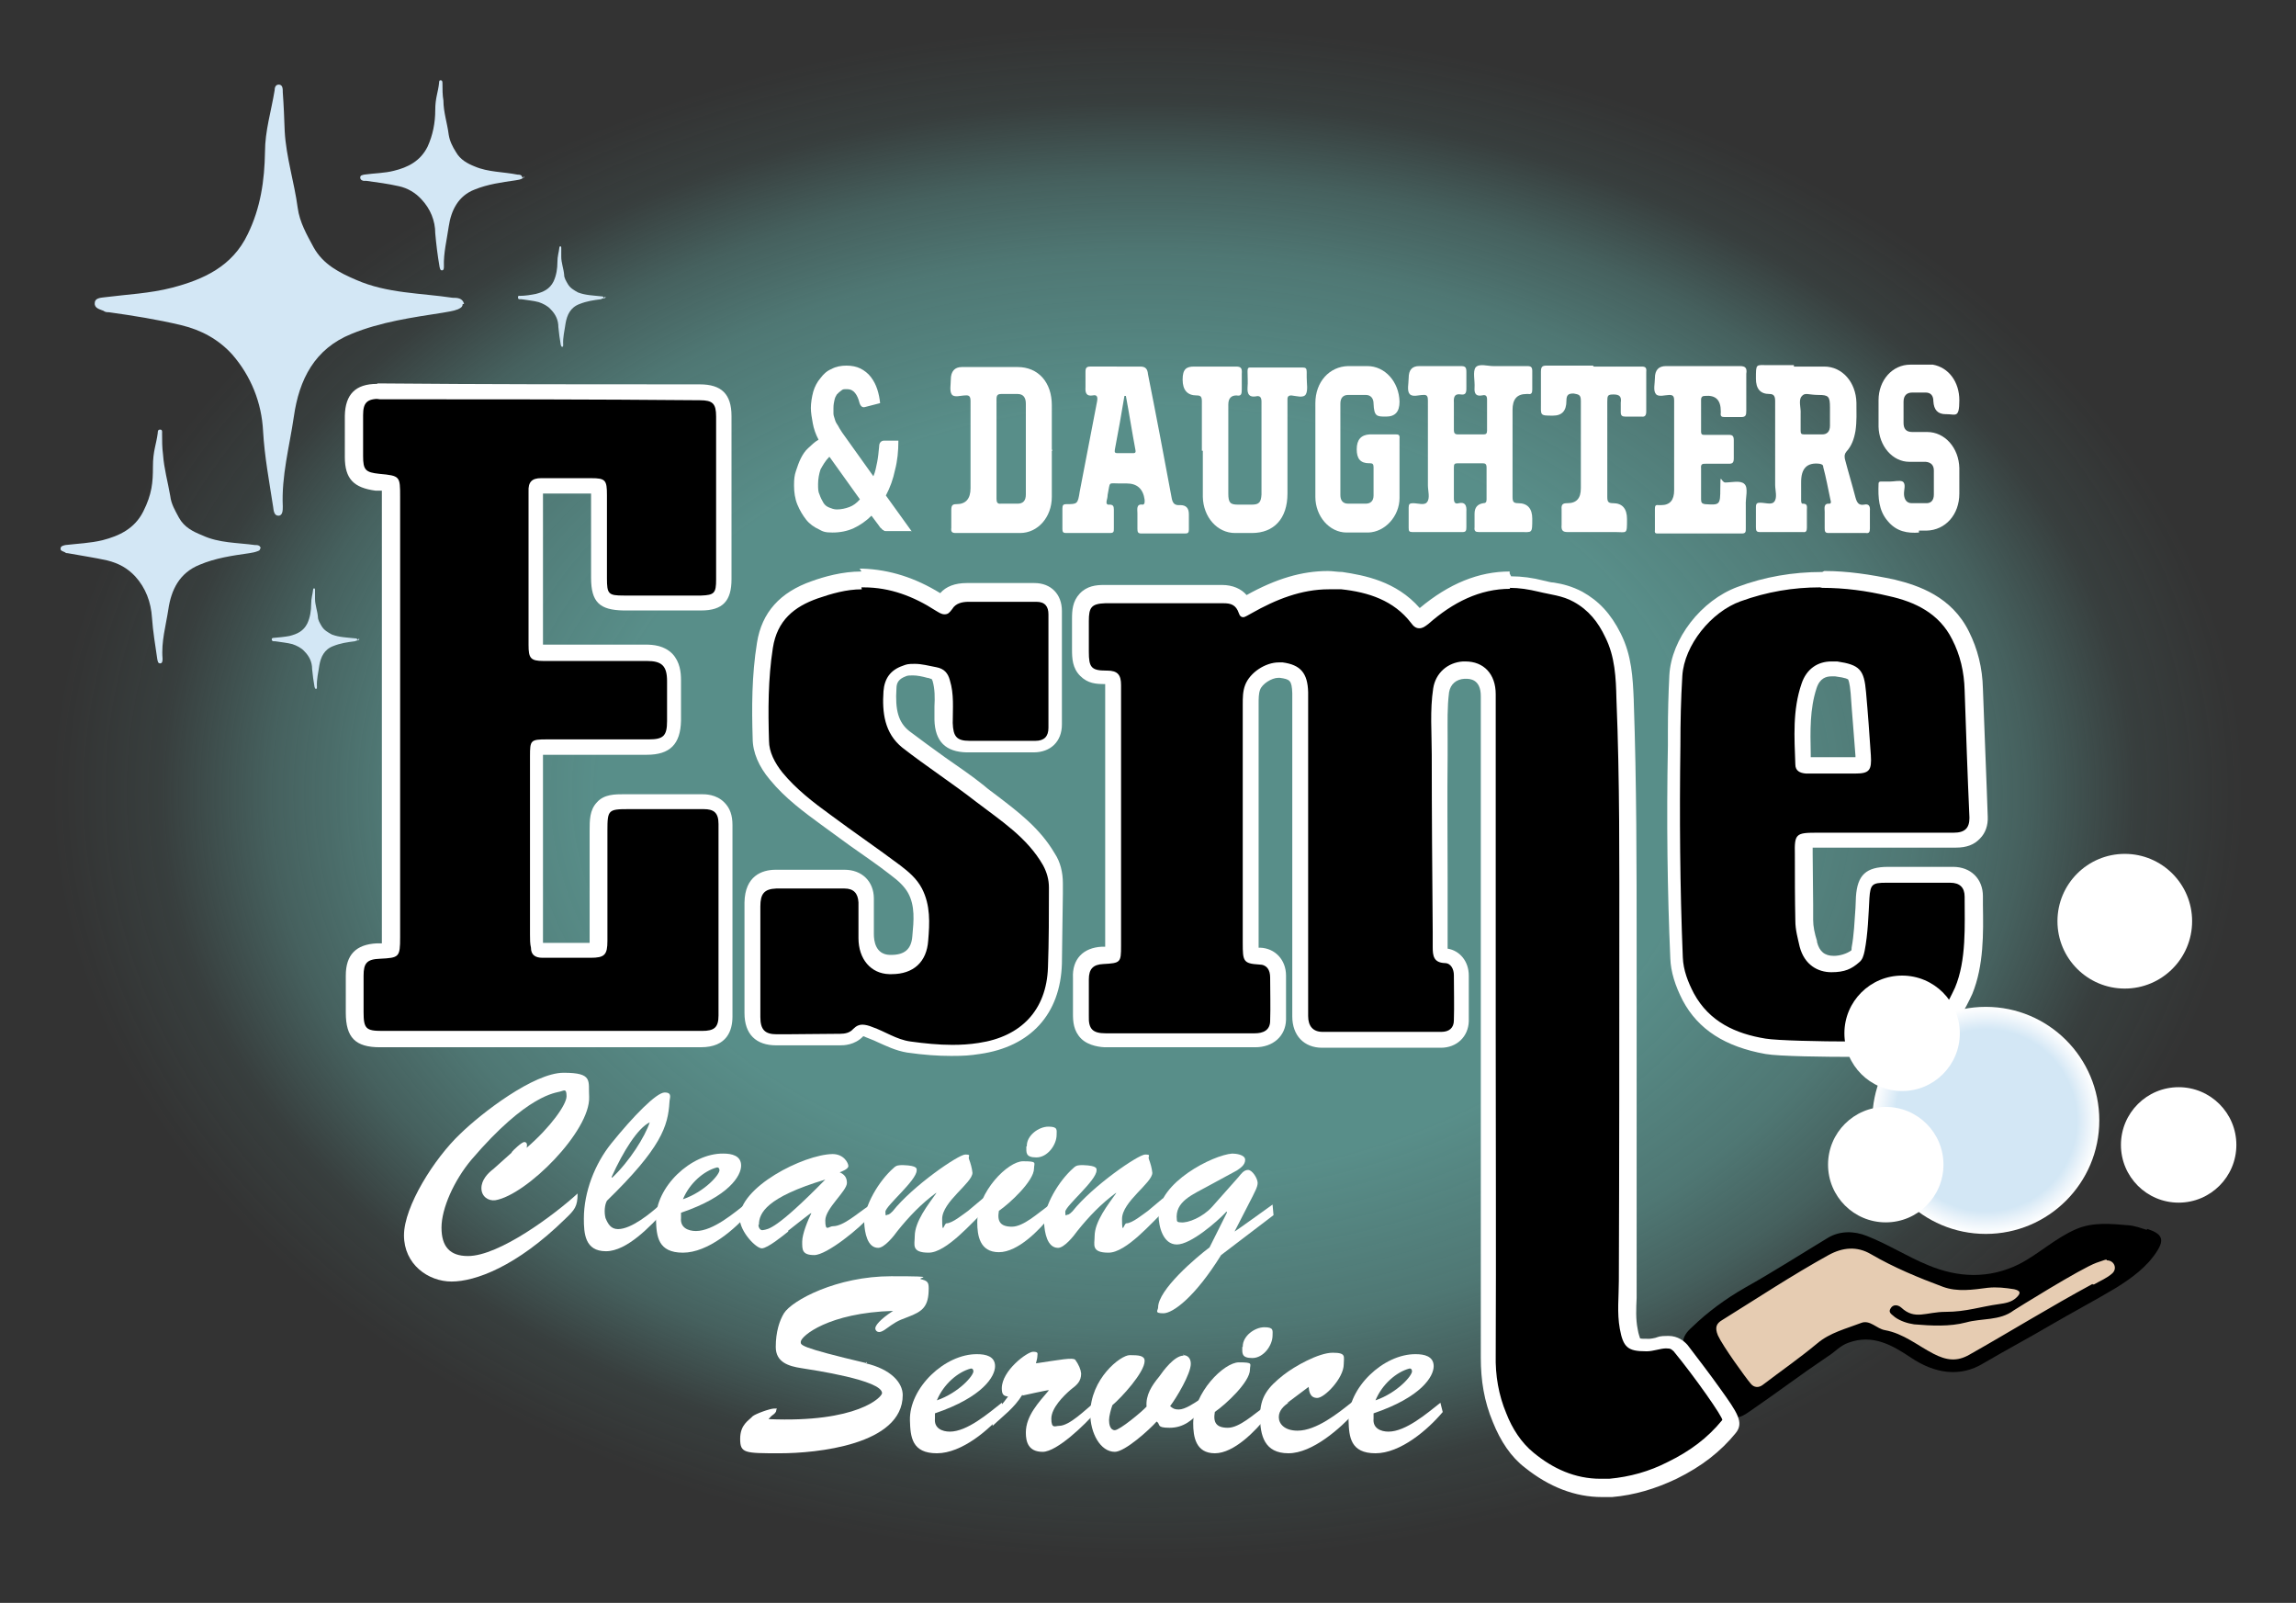 <?xml version="1.0" encoding="UTF-8"?>
<svg xmlns="http://www.w3.org/2000/svg" xmlns:xlink="http://www.w3.org/1999/xlink" version="1.1" viewBox="0 0 477.4 333.2">
  <rect x="0" y="0" width="477.4" height="333.2" fill="#333333" stroke="none"/>
  <defs>
    <style>
      .cls-1 {
        fill: none;
      }

      .cls-2 {
        fill: #e6ccb2;
      }

      .cls-3 {
        fill: #d3e7f5;
      }

      .cls-4 {
        fill: #fff;
      }

      .cls-5 {
        fill: url(#Degradado_sin_nombre);
      }

      .cls-6 {
        fill: url(#Degradado_sin_nombre_5);
      }

      .cls-7 {
        fill: url(#Degradado_sin_nombre_4);
      }

      .cls-8 {
        fill: url(#Degradado_sin_nombre_3);
      }

      .cls-9 {
        fill: url(#Degradado_sin_nombre_2);
      }

      .cls-10 {
        fill: url(#Degradado_sin_nombre_27);
      }
    </style>
    <radialGradient id="Degradado_sin_nombre_27" data-name="Degradado sin nombre 27" cx="238.7" cy="166.6" fx="238.7" fy="166.6" r="228" gradientTransform="translate(0 48.2) scale(1 .7)" gradientUnits="userSpaceOnUse">
      <stop offset=".3" stop-color="#62a59f" stop-opacity=".8"/>
      <stop offset=".5" stop-color="#62a59f" stop-opacity=".8"/>
      <stop offset=".6" stop-color="#62a59f" stop-opacity=".7"/>
      <stop offset=".7" stop-color="#62a59f" stop-opacity=".6"/>
      <stop offset=".8" stop-color="#62a59f" stop-opacity=".4"/>
      <stop offset=".9" stop-color="#62a59f" stop-opacity=".1"/>
      <stop offset="1" stop-color="#62a59f" stop-opacity="0"/>
    </radialGradient>
    <radialGradient id="Degradado_sin_nombre" data-name="Degradado sin nombre" cx="412.9" cy="-352.9" fx="412.9" fy="-352.9" r="23.6" gradientTransform="translate(0 -120) scale(1 -1)" gradientUnits="userSpaceOnUse">
      <stop offset=".8" stop-color="#d3e7f5"/>
      <stop offset=".9" stop-color="#eaf3fa"/>
      <stop offset="1" stop-color="#fff"/>
    </radialGradient>
    <radialGradient id="Degradado_sin_nombre_2" data-name="Degradado sin nombre 2" cx="441.8" cy="595" fx="441.8" fy="595" r="14" gradientTransform="translate(0 -456)" gradientUnits="userSpaceOnUse">
      <stop offset=".8" stop-color="#d3e7f5"/>
      <stop offset=".9" stop-color="#eaf3fa"/>
      <stop offset="1" stop-color="#fff"/>
    </radialGradient>
    <radialGradient id="Degradado_sin_nombre_3" data-name="Degradado sin nombre 3" cx="453" cy="548.5" fx="453" fy="548.5" r="12" gradientTransform="translate(0 -456)" gradientUnits="userSpaceOnUse">
      <stop offset=".8" stop-color="#d3e7f5"/>
      <stop offset=".9" stop-color="#eaf3fa"/>
      <stop offset="1" stop-color="#fff"/>
    </radialGradient>
    <radialGradient id="Degradado_sin_nombre_4" data-name="Degradado sin nombre 4" cx="392.1" cy="544.3" fx="392.1" fy="544.3" r="12" gradientTransform="translate(0 -456)" gradientUnits="userSpaceOnUse">
      <stop offset=".8" stop-color="#d3e7f5"/>
      <stop offset=".9" stop-color="#eaf3fa"/>
      <stop offset="1" stop-color="#fff"/>
    </radialGradient>
    <radialGradient id="Degradado_sin_nombre_5" data-name="Degradado sin nombre 5" cx="395.5" cy="571.6" fx="395.5" fy="571.6" r="12" gradientTransform="translate(0 -456)" gradientUnits="userSpaceOnUse">
      <stop offset=".8" stop-color="#d3e7f5"/>
      <stop offset=".9" stop-color="#eaf3fa"/>
      <stop offset="1" stop-color="#fff"/>
    </radialGradient>
  </defs>
  <!-- Generator: Adobe Illustrator 28.7.1, SVG Export Plug-In . SVG Version: 1.2.0 Build 142)  -->
  <g>
    <g id="Capa_1">
      <ellipse class="cls-10" cx="238.7" cy="166.6" rx="229.6" ry="162.6"/>
      <g id="Capa_1-2" data-name="Capa_1">
        <g id="Capa_1-2">
          <g id="Capa_1-2-2" data-name="Capa_1-2">
            <g>
              <g>
                <g>
                  <path class="cls-4" d="M106.4,239.5c.3-.4,2.1-2.1,2.6-2.1s.7.4.5,1.2h0c5-4.3,8.3-9,8.3-10.7s-.5-1.2-1.3-1c-.9.3-6.8.5-18.5,14.2-3.6,4.3-6.2,10.1-6.2,14.1s1.8,5.9,5.5,5.9c6.5,0,18-8.6,22.8-13,0,2.7-.6,3.4-2.6,5.3-10.1,9.9-18.7,13-23.6,13s-9.9-3.6-9.9-9.6,6.3-16,11.7-21.1c4.4-4.3,15.3-12.7,21.5-12.7s5.1,1.7,5.3,5c.3,7.1-13,20.4-19.5,21.5-1.5.2-2.9-.8-2.9-2.5s1.3-3.1,2.5-4l3.8-3.4h0,0Z"/>
                  <path class="cls-4" d="M138.1,251.8c-2.8,3-7.7,8.3-12.1,8.3s-4.6-3.7-4.6-6.8c0-5.5,2.3-11.4,5.7-15.6,4.6-5.7,9.4-10.6,11.1-10.6s1,1.2,1,2c-.3,5-1.7,9.5-13,20.5-.5.9-.6,2.4-.3,3.6.5,1.2,1.1,2.3,2.6,2.3,2.8,0,6.8-3.3,8.9-5.2l.7,1.6h-.1.1ZM127.3,244.8c3.6-3.4,6.8-8.5,7.8-11.5-2.5,1.2-5.5,6-7.9,11.3h0v.2h0Z"/>
                  <path class="cls-4" d="M156,251.8c-3.1,3.7-8.8,8.6-14,8.6s-5.5-3.4-5.6-6.8c-.2-6.8,7.3-13.9,14-13.8,1.7,0,3.7.4,3.7,2.5s-2.5,6.4-12.5,9.8v1.1c-.2,2,1.5,2.7,3.1,2.7,3.6,0,8-3.8,10.8-6l.5,2h-.1.1ZM149.6,243.3c0-.4-.2-.7-.6-.6-2.6.7-5.6,3.2-7,6.6,4.6-1.6,7.7-5.2,7.6-6.1h0Z"/>
                  <path class="cls-4" d="M163.9,256c-1,.8-4.3,3.5-5.5,3.5s-4.5-3.4-4.6-6.2c-.2-6.5,13.3-13.3,19.3-13.4,2.4,0,3.3,1.9,3.3,2.5s-1.3,1.1-1.8,1.3c.9.4,1.5,1,1.5,2.2,0,1.7-4.5,5.3-4.5,7.8s.7,1.2,1.6,1.2c2.2,0,5.1-2.7,7.4-4.2l.4,2c-2.2,2.6-9.1,8.2-11.7,8.2s-2.5-1.2-2.5-2.8,1.2-4.5,1.9-5.9h-.1c0-.1-4.8,3.7-4.8,3.7h.1ZM157.7,254.7c0,.3.3,1.2,1,1,1-.2,2.6,0,12.9-10.5h0c-12.3,3.7-13.8,7-13.8,9.4h-.1,0Z"/>
                  <path class="cls-4" d="M204.5,249.2l.4,2.3c-2.7,2.5-8.1,8.9-11.8,8.9s-2.9-1.7-2.9-3.4c0-3.1,2.8-6.6,4.5-9h-.1c-3,2.2-5.6,4.9-8,7.9-.7,1-2.7,3.5-4,3.5-2.3,0-2.8-3.3-2.9-5.1-.1-3.6,3.1-8.9,6.1-11.5.6-.6,1.1-.6,2-.6,3.1.1,2.8.8,2.8,1.1,0,2.1-6.5,7.4-6.5,8.6s.2.6.5.6.8-.5,1-.7c4.2-5.3,13.7-11.8,15.1-11.8s.5.3.8,1c.3.8.6,1.8.7,2.8,0,2.1-6.3,6-6.3,9.6s.4.9.9.9c1.2,0,3.5-1.9,4.5-2.6l3.1-2.6h.1,0Z"/>
                  <path class="cls-4" d="M218.5,252.7c-2.3,2.9-6.8,7.6-10.8,7.6s-4.5-3.5-4.5-6.2c0-6.4,6.4-12.7,9.5-12.7s2.3.3,2.3,1.5c0,2.6-5.1,7.3-7.3,8.8-.4,2.2.3,3.3,2.7,3.3s5.4-2.8,7.5-4.3l.5,2h.1ZM213.5,238.2c0-2.2,2.5-4,4.5-4s1.7.7,1.7,1.7c0,2.1-1.9,4.7-4.2,4.7s-2.1-1-2.1-2.3h.1Z"/>
                  <path class="cls-4" d="M241.9,249.2l.4,2.3c-2.7,2.5-8.1,8.9-11.8,8.9s-2.9-1.7-2.9-3.4c0-3.1,2.8-6.6,4.5-9h-.1c-3,2.2-5.6,4.9-8,7.9-.7,1-2.7,3.5-4,3.5-2.3,0-2.8-3.3-2.9-5.1-.1-3.6,3.1-8.9,6.1-11.5.6-.6,1.1-.6,2-.6,3.1.1,2.8.8,2.8,1.1,0,2.1-6.5,7.4-6.5,8.6s.2.6.5.6.8-.5,1-.7c4.2-5.3,13.7-11.8,15.1-11.8s.5.3.8,1c.3.8.6,1.8.7,2.8,0,2.1-6.3,6-6.3,9.6s.4.9.9.9c1.2,0,3.5-1.9,4.5-2.6l3.1-2.6h.1,0Z"/>
                  <path class="cls-4" d="M254.9,252h0c-1.9,2-7.3,6.7-10.2,6.7s-3.8-3.8-3.8-6.1c0-6.8,11.3-12.5,15.3-12.8.7,0,2.7.2,2.7,1.3s-1,1.7-1.7,2.2l-5.9,3.2c-3.2,1.8-7.1,3.2-6.6,7.1,0,.4.3.5.8.5,1.5.2,4.6-1.1,6.5-3.2l5.5-6.2c.5-.6,1.1-1.5,2-1.5s2,1.8,2,2.7-.7,2-1,2.7l-3.8,7.4h0c0,.1,7.9-5.6,7.9-5.6l.2,2.2-10.9,8.3c-5.4,8.7-10,12.1-12,12.1s-1.1-.6-1.1-1.2c0-3.7,7.9-10.4,10.7-12.5l3.6-7.2v-.2h-.2Z"/>
                </g>
                <g>
                  <path class="cls-4" d="M180,283.4c5.2,1.2,7.7,4,7.7,6.6,0,10.4-18.1,12.1-25.5,12.1s-8.3,0-8.3-3,1.8-3.8,2.6-4.7c.6-.5,3.6-1.6,4.5-1.6s.4,0,.4.4-.5.8-.8,1-.5.5-.8.8h0c18.5.8,23.6-4.6,23.6-5.4,0-2.7-14.3-4.8-16.8-5.2-2.6-.4-5.3-1.2-5.3-4.4s.8-5.5,1.7-7c1.7-2.7,11-7.7,22.3-7.7s4.4.3,6.5.7c1.1.3,1.3.7,1.3,1.8,0,3.8-1.2,4.8-4.4,6-2.2.8-2.6,1.1-4.7,2.6-.3.2-.8.5-1.2.5s-.8-.3-.8-.8.9-1.8,3.7-3.6h0c-13.4.4-19.1,5.2-19.2,6.4,0,.7-.6,1.1,13.8,4.5l-.2-.3v.3Z"/>
                  <path class="cls-4" d="M208.8,293.5c-3.1,3.7-8.8,8.6-14,8.6s-5.5-3.4-5.6-6.8c-.2-6.8,7.3-13.9,14-13.8,1.7,0,3.7.4,3.7,2.5s-2.5,6.4-12.5,9.8v1.1c-.2,2,1.5,2.7,3.1,2.7,3.6,0,8-3.8,10.8-6l.5,2h-.1.1ZM202.4,285.1c0-.4-.2-.7-.6-.6-2.6.7-5.6,3.2-7,6.6,4.6-1.6,7.7-5.2,7.6-6.1h0Z"/>
                  <path class="cls-4" d="M212.6,289.9c-1.8,2.9-3.9,4.3-6.2,6.5l-.2-2.3c1.3-1.1,2.4-2.4,3.4-3.8-1-.1-1.3-.5-1.3-1.7,0-3.7,5.3-7.6,6.5-7.6s.9.4.9.9-.2,1-.3,1.5c4.9-.7,7.7-1.3,8.2-.7.7,1,1.1,1.9,1.2,2.8,0,1.7-.9,2.4-2.2,3.4-1.5,1.3-4,3.8-4,6s.8,1.5,1.6,1.5c2.2,0,5.5-3.4,7.2-4.7l.3,2c-2,2.3-7.9,8.1-10.9,8.1s-3.5-2.1-3.5-4c0-3.5,2.7-6.3,4.8-8.8h-.1c0-.1-5.4,1.1-5.4,1.1v-.2h.1-.1Z"/>
                  <path class="cls-4" d="M246,281.7c1,0,1.6.7,1.6,1.8,0,2.1-3,7.1-4.3,8.8.6.5.9.7,1.8.7,1.3,0,3.2-1.3,4.4-2.1l.3,2.2c-1.8,2.1-3.7,3.7-6.6,3.7s-1.8-.7-2.7-1.3c-1.5,1.7-6.6,6.3-8.7,6.3-3,0-5.1-3.9-5.1-7.9,0-7.3,6.3-12.2,8.2-12.2s3.1.1,3.1,1.2c0,2.4-4.9,7.7-6.7,9.2-.3.8-.7,2.3-.7,3.1s.2,2.1,1.2,2.1,5.6-3.8,6.6-4.9c-.2-2.4,1.1-4.4,2.6-6.2.9-1.3,3.2-4.4,5.1-4.4v-.2h-.1Z"/>
                  <path class="cls-4" d="M263.4,294.5c-2.3,2.9-6.8,7.6-10.8,7.6s-4.5-3.5-4.5-6.2c0-6.4,6.4-12.7,9.5-12.7s2.3.3,2.3,1.5c0,2.6-5.1,7.3-7.3,8.8-.4,2.2.3,3.3,2.7,3.3s5.4-2.8,7.5-4.3l.5,2h.1ZM258.4,279.9c0-2.2,2.5-4,4.5-4s1.7.7,1.7,1.7c0,2.1-1.9,4.7-4.2,4.7s-2.1-1-2.1-2.3h.1Z"/>
                  <path class="cls-4" d="M268,291.5c-1.1.8-2.1,1.7-2.1,3.1s1.2,2.8,3.9,2.8c3.9,0,8.4-3.6,11.4-6l.6,2.1c-3.1,3.4-8.9,8.6-13.9,8.6s-5.9-3.7-5.9-7.7,1.6-6,4.9-8.6c2.3-1.8,7.3-4.6,10.2-4.6s2.3.8,2.3,2.4c0,2.9-4,7-5.5,7s-1.7-1.3-1.8-2.3l-4.4,3.3h.3Z"/>
                  <path class="cls-4" d="M300,293.5c-3.1,3.7-8.8,8.6-14,8.6s-5.5-3.4-5.6-6.8c-.2-6.8,7.3-13.9,14-13.8,1.7,0,3.7.4,3.7,2.5s-2.5,6.4-12.5,9.8v1.1c-.2,2,1.5,2.7,3.1,2.7,3.6,0,8-3.8,10.8-6l.5,2h-.1.1ZM293.6,285.1c0-.4-.2-.7-.6-.6-2.6.7-5.6,3.2-7,6.6,4.6-1.6,7.7-5.2,7.6-6.1h0Z"/>
                </g>
              </g>
              <g>
                <g id="_x32_noqwZ.tif">
                  <g>
                    <path class="cls-4" d="M296.9,93.3v-10c0-.8-.1-1.3-1-1.2-.9,0-2.2.5-2.8-.2s-.2-2.2-.2-3.3c0-1.7.7-2.5,2.2-2.5h8.7c.9,0,1.1.3,1.1,1.2v3.5c0,1-.3,1.3-1.1,1.2-1.2-.2-1.6.3-1.5,1.7v5.7c0,.6.2.9.8.9h5.4c.5,0,.7-.2.7-.8v-6.5c0-1-.6-.9-1.1-.8-1.1.2-1.6-.3-1.5-1.6.1-1.5-.4-3.3.2-4.2.7-.9,2.5-.3,3.7-.3h7.1c.7,0,1,.2,1,1v3.9c0,.7-.2,1-.8.9h-.4c-2,0-2.9,1.1-2.9,3.3v18.1c0,1,.2,1.3,1.2,1.3,1.9,0,2.9,1.1,2.9,3.2,0,3.2,0,2.8-2.5,2.8h-8.6c-.7,0-1-.2-.9-1v-2.8c0-1.3.6-2,1.8-2.2.5,0,.7-.2.7-.8v-6.6c0-.8-.3-.9-.9-.9h-5.1c-.7,0-.8.2-.8.9v6.4c0,.9.3,1.2,1,1,1.3-.3,1.7.4,1.6,1.8v3.2c0,.7-.1,1-.8,1h-10.4c-.7,0-.8-.2-.8-.9v-4.2c0-.7.2-.9.9-.9,1,0,2.4.5,2.9-.2.7-.8.2-2.4.2-3.5v-7.7h0Z"/>
                    <path class="cls-4" d="M372.9,76.2h6.4c3.8,0,6.6,3.3,6.7,7.5,0,2,.1,3.9-.2,5.9-.3,1.7-.8,3.1-1.9,4.3-.4.5-.4.9-.3,1.5.7,2.7,1.5,5.3,2.2,8,.3,1.1.7,1.7,1.8,1.5.9-.2,1.3.2,1.2,1.3v3.7c0,.7-.2,1-.8.9h-7.8c-.7,0-.8-.3-.8-1v-3.4c0-.7-.3-1.8,1-1.7.4,0,.3-.5.2-.8-.5-2.3-.9-4.6-1.5-6.8,0-.5-.3-.6-.8-.7-2.6-.3-3.8,1-3.8,3.8v3.7c0,.3,0,.9.4.8,1,0,.8.7.8,1.3v3.7c0,.7-.2,1-.8.9h-9c-.7,0-.8-.3-.8-1v-4.2c0-.8.3-.9.9-.9,1,0,2.4.5,2.9-.2.7-.8.2-2.4.2-3.5v-17.4c0-1.1-.3-1.5-1.2-1.5-1.9,0-2.8-1.1-2.8-3.2,0-3.2,0-2.8,2.5-2.8h5.4v.3h-.1ZM374.4,86v3.5c0,.6.1.8.7.8h3.8c1,0,1.6-.6,1.6-1.8v-3.8c0-2.3-.3-2.6-2.4-2.6s-2.8-.6-3.5.3c-.7.8-.1,2.5-.2,3.6h0Z"/>
                    <path class="cls-4" d="M232.2,76.2h4.9c1.1,0,1.5.5,1.6,1.6,1.7,8.5,3.3,17,4.9,25.6.2,1.2.6,1.7,1.8,1.6,1.2,0,1.8.6,1.8,1.9v3.2c0,.6-.2.8-.7.8h-9.2c-.7,0-.8-.3-.8-1v-3.2c0-.8-.3-2,1.1-1.8.3,0,.4-.3.4-.6v-.4c-.3-2.3-1.6-3.4-3.7-3.4h-1.5c-2.5,0-1.9-.5-2.5,2.4,0,.4-.1.8-.2,1.2-.1.5,0,.9.6.8.7,0,.9.3.9,1v3.9c0,.7,0,1-.8,1h-9.2c-.5,0-.7-.2-.7-.8v-4.3c0-.7.2-.9.8-.9,2.3,0,2.4,0,2.8-2.6,1.2-6.2,2.4-12.5,3.6-18.7.2-1,0-1.5-.9-1.3-1.2.2-1.6-.4-1.5-1.7v-3.2c0-.8.2-1.1,1-1.1h5.6-.1ZM234,82.3h-.2c-.6,3.7-1.3,7.5-2,11.2-.1.6.1.7.6.7h3.1c.4,0,.7,0,.6-.6-.7-3.7-1.3-7.6-2-11.3h-.2,0Z"/>
                    <path class="cls-4" d="M249.9,93.6v-10.2c0-1-.3-1.2-1.1-1.2-1.9,0-2.9-1.1-2.9-3.3s.8-2.7,2.4-2.7h8.7c1,0,1.3.3,1.2,1.5v3.2c0,1-.1,1.5-1.1,1.3-1.1,0-1.7.6-1.7,1.9v18.5c0,1.9.4,2.3,2,2.3h2.9c1.5,0,1.9-.5,2-2.1v-19.3c0-1-.4-1.3-1.2-1.1-1.3.2-1.8-.4-1.7-1.9.1-1,0-2.2,0-3.2s.2-.9.9-.9h10.6c.6,0,.8.2.8.9v1.2c0,1.2.3,2.7-.2,3.5s-2,.3-3,.2c-.9,0-.8.6-.8,1.2v19.2c0,5.2-2.8,8.2-7.4,8.2h-3.5c-3.7,0-6.6-3.3-6.7-7.5v-9.6h-.2Z"/>
                    <path class="cls-4" d="M218.7,93.5v9.8c0,4.2-2.9,7.5-6.6,7.5h-13.4c-.8,0-1-.3-.9-1.1v-3.7c0-1,.3-1.2,1.1-1.2,1.9,0,2.9-1.1,2.9-3.3v-18.1c0-.9-.2-1.3-1.1-1.2-.9,0-2.3.5-2.8-.2s-.2-2.1-.2-3.1c0-1.7.8-2.6,2.3-2.6h11.6c4.3,0,7.1,3.2,7.1,7.9v9.5h.1v-.2ZM207.2,93.5v10.2c0,.7.2,1.1.9,1h3.5c1.1,0,1.7-.6,1.7-1.9v-18.9c0-1.2-.5-2-1.7-2h-3.4c-.8,0-1,.3-1,1.1v10.4h0Z"/>
                    <path class="cls-4" d="M348.1,93.4v-10.1c0-.9-.2-1.2-1-1.2s-2.3.5-2.8-.2c-.6-.7-.2-2.2-.2-3.3,0-1.7.8-2.5,2.3-2.5h15.4c1.1,0,1.5.4,1.3,1.6v7.7c0,.9-.1,1.3-1.1,1.3h-3.4c-.7,0-.9-.2-.8-.9v-.3c0-2.4-1.1-3.4-3.3-3.2-.5,0-.8.2-.8.8v6.6c0,.7.3.7.8.7h5c.7,0,1,.2,1,1.1v3.8c0,.9-.3,1.1-1,1.1h-4.8c-.7,0-1.1,0-1,1v6.4c0,.7.2.9.8,1,3.1.2,3.2.2,3.2-3.3s.1-1.3,1-1.2c1.3,0,3.2-.5,4,.3.9.8.2,2.9.3,4.5v4.8c0,.6,0,1-.8,1h-17.4c-.5,0-.8,0-.7-.7v-4.4c0-.6.1-.9.7-.8h.6c1.8,0,2.7-1,2.7-3.1v-8.6h.1-.1Z"/>
                    <path class="cls-4" d="M273.5,93.4v-9.6c0-4.4,2.9-7.6,6.8-7.7h4c3.7,0,6.6,3.3,6.7,7.4,0,2.1-.9,3.1-2.8,3.1s-2.5,0-2.6-2.7c0-1.1-.6-1.8-1.6-1.8h-3.7c-1,0-1.6.6-1.6,1.8v19c0,1.1.5,1.8,1.6,1.8h3.7c.9,0,1.6-.5,1.6-1.7v-5.9c0-.6-.2-.8-.7-.8h-.2c-1.8,0-2.6-.9-2.6-2.9s.9-3,2.7-3.1h5.3c.6,0,1,0,.9.9v12.3c0,3.8-3,7.1-6.5,7.2h-4.5c-3.6,0-6.5-3.4-6.5-7.4v-10h-.1.1Z"/>
                    <path class="cls-4" d="M331.4,76.2h9.9c.8,0,1.1.2,1,1.1v8.2c0,.9-.3,1.2-1,1.1h-3.4c-.6,0-.9-.2-.9-.9v-2c.2-1.3-.3-1.7-1.5-1.7s-1.3.2-1.3,1.5v19.8c0,1,.2,1.3,1.2,1.3,1.9,0,2.9,1.1,2.9,3.3,0,3.3,0,2.7-2.4,2.7h-10c-1,0-1.3-.4-1.2-1.5v-3.2c-.1-1.1.3-1.3,1.2-1.3,1.9,0,2.8-1,2.8-3.1v-18.2c0-1.3-.5-1.3-1.5-1.5-1,0-1.5.2-1.5,1.5,0,2.1-.9,3.1-2.8,3.1-2.8,0-2.5,0-2.5-2.8v-6.3c0-1.1.3-1.3,1.2-1.3h9.6l.2.2Z"/>
                    <path class="cls-4" d="M399.1,110.7c-2.5.2-4.8-.2-6.6-2.4-1.9-2.2-2-4.9-1.9-7.7,0-.5.3-.5.6-.5h1.8c.9,0,2-.3,2.6,0,.8.5.2,1.8.3,2.8.1,1,.6,1.7,1.6,1.7h3.1c.9,0,1.5-.6,1.5-1.8v-5c0-1.1-.6-1.7-1.7-1.8h-3.4c-3.5,0-6.3-3.3-6.4-7.3v-5.5c0-4.2,2.9-7.4,6.6-7.4h4.7c3.3.6,5.5,3.6,5.5,7.4s-.8,2.9-2.6,2.9h-.2c-1.7,0-2.5-.9-2.6-2.7,0-1.1-.5-1.8-1.6-1.8h-2.8c-1.1,0-1.8.6-1.8,1.9v4.4c0,1.2.5,1.9,1.8,1.9h3.1c3.7,0,6.6,3.3,6.7,7.5v5.3c0,4.4-2.9,7.6-6.8,7.7h-1.6v.4h0Z"/>
                  </g>
                </g>
                <path class="cls-4" d="M189.6,110.4h-5.4c-.2,0-.4,0-.5-.2-.2,0-.3-.2-.5-.4-.1,0-.3-.3-.5-.6l-1.5-2c-1.1,1.1-2.4,2-3.7,2.6s-2.8.9-4.4.9-2-.2-2.9-.7c-.9-.4-1.9-1.1-2.6-2s-1.3-1.9-1.8-3.1-.7-2.6-.7-4,.1-2.1.4-3,.6-1.8,1-2.6.9-1.6,1.6-2.2,1.2-1.2,2.1-1.7c-.6-1.1-1-2.3-1.2-3.4s-.4-2.2-.4-3.2.2-2.3.5-3.4c.3-1,.8-2,1.5-2.8.6-.8,1.3-1.5,2.3-1.9.9-.5,2-.7,3.1-.7s2.1.2,2.9.6,1.6,1,2.2,1.8,1,1.6,1.3,2.5.5,1.9.6,2.9l-3.1.8c-.6.2-1-.2-1.2-.9-.2-.8-.5-1.5-.9-2s-.9-.8-1.7-.8-.8,0-1.2.3c-.3.2-.6.5-.9.8-.2.3-.4.7-.5,1.2s-.2.9-.2,1.6v1.2c0,.4.2.8.3,1.2.1.4.3.8.6,1.2.2.4.5.9.9,1.5l6.5,9.1c.4-.9.6-2,.8-3s.3-2.2.4-3.2c0-.4.1-.7.3-.9.2-.2.4-.3.7-.3h3c0,2.2-.2,4.2-.7,6.1-.4,1.9-1,3.6-1.9,5.3l5.4,7.5h0ZM172.4,95c-.8.8-1.3,1.7-1.8,2.6-.3.9-.5,2-.5,3s0,1.6.3,2.2c.2.6.5,1.2.8,1.7s.7.8,1.2,1,1,.4,1.6.4c.9,0,1.8-.2,2.6-.5s1.5-.8,2.2-1.6l-6.3-8.8s-.1,0-.1,0Z"/>
              </g>
              <g>
                <path class="cls-3" d="M96.2,63.2c0,.7-.6.9-1,1.1-1,.4-2.1.5-3.1.7-6.4,1-12.9,1.9-19,4.4-7.7,3.1-10.9,9.5-12,17.2-.9,6.2-2.6,12.3-2.3,18.7,0,.7,0,1.9-.9,1.9s-1-1-1.1-1.8c-.8-5.2-1.8-10.5-2.1-15.8-.3-5.9-2.5-11.4-6.4-15.9-2.8-3.1-6.4-5.1-10.6-6.1-5-1.2-10.1-2-15.1-2.7-.4,0-.7,0-1.1-.3-.7-.3-1.9-.5-1.8-1.6,0-1,1.1-1.1,2-1.2,4.7-.6,9.5-.8,14.1-2,6.5-1.7,12.5-4.4,15.7-11.1,2.7-5.5,3.5-11.2,3.6-17.1,0-4.4,1.3-8.5,2-12.8,0-.6.2-1.3,1-1.2.7.1.7.9.7,1.6.2,2.7.3,5.4.4,8.1.3,5.4,2,10.6,2.7,15.9.4,3,1.9,5.6,3.3,8.2,2,3.6,5.4,5.3,8.9,6.8,6.4,2.8,13.3,2.7,20,3.7.9,0,2.1,0,2.4,1.3h-.3Z"/>
                <path class="cls-3" d="M108.9,36.7c0,.3-.3.4-.5.5-.4.2-.9.2-1.3.3-2.8.4-5.7.8-8.4,1.9-3.4,1.3-4.9,4.3-5.4,7.7-.4,2.8-1.1,5.5-1,8.3,0,.3,0,.8-.4.8s-.4-.4-.5-.7c-.4-2.3-.7-4.7-.9-7,0-2.6-1-5.1-2.9-7.1-1.2-1.3-2.8-2.3-4.7-2.7-2.2-.5-4.5-.8-6.7-1.1h-.5c-.3,0-.8-.2-.8-.7s.5-.5.8-.6c2.1-.3,4.3-.3,6.2-.8,2.9-.7,5.5-2,7-5,1.1-2.4,1.6-5,1.6-7.6s.6-3.7.8-5.7c0-.2,0-.6.4-.5.3,0,.3.4.3.7,0,1.1,0,2.4.2,3.5,0,2.4.8,4.7,1.1,7.1.2,1.3.8,2.5,1.5,3.6.9,1.6,2.4,2.4,3.9,3,2.8,1.2,5.9,1.1,8.9,1.7.4,0,.9,0,1,.6h.4v-.2h0Z"/>
                <path class="cls-3" d="M54.1,114c0,.4-.3.5-.6.6-.5.2-1.1.3-1.7.4-3.5.5-7,1-10.3,2.4-4.2,1.7-5.9,5.2-6.5,9.3-.5,3.3-1.5,6.7-1.2,10.2,0,.4,0,1-.5,1s-.5-.5-.6-.9c-.4-2.8-.9-5.7-1.1-8.6-.2-3.2-1.3-6.2-3.5-8.6-1.6-1.7-3.4-2.7-5.8-3.3-2.7-.6-5.5-1-8.2-1.5-.2,0-.4,0-.6-.2-.4-.2-1-.3-.9-.8,0-.5.6-.6,1-.7,2.6-.3,5.2-.4,7.7-1,3.5-.9,6.7-2.4,8.5-6s2-6,2-9.3.7-4.6,1-7c0-.3,0-.7.5-.7s.4.5.4.8c0,1.5,0,2.9.2,4.4.2,2.9,1,5.7,1.5,8.6.2,1.7,1,3,1.8,4.5,1.1,2,2.9,2.9,4.9,3.7,3.4,1.6,7.3,1.5,10.9,2,.5,0,1.1,0,1.2.7h0-.2Z"/>
                <path class="cls-3" d="M74.7,132.8c0,.2,0,.2-.2.3-.2,0-.5.1-.7.2-1.6.2-3,.4-4.5,1-1.9.7-2.6,2.3-2.9,4-.2,1.5-.6,2.9-.5,4.5,0,.2,0,.4-.2.4s-.2-.2-.3-.4c-.2-1.2-.4-2.5-.5-3.7,0-1.5-.6-2.7-1.6-3.7-.6-.7-1.6-1.2-2.5-1.5-1.1-.3-2.4-.4-3.6-.6h-.3c-.2,0-.4-.1-.4-.4s.3-.3.4-.3c1.1-.1,2.3-.2,3.3-.4,1.6-.4,2.9-1,3.7-2.6.6-1.3.8-2.7.8-4s.3-2,.4-3c0,0,0-.3.2-.3s.2.2.2.3c0,.6,0,1.2,0,1.9,0,1.2.5,2.5.6,3.7,0,.7.4,1.3.8,2,.5.8,1.2,1.2,2.1,1.7,1.6.6,3.1.6,4.8.8.2,0,.5,0,.5.3h.2v-.2Z"/>
                <path class="cls-3" d="M125.9,61.7c0,.2,0,.2-.2.3-.2,0-.5,0-.7.2-1.6.2-3,.4-4.5,1-1.9.7-2.6,2.3-2.9,4-.2,1.5-.6,2.9-.5,4.5,0,.2,0,.4-.2.4s-.2-.2-.3-.4c-.2-1.2-.4-2.5-.5-3.7,0-1.5-.6-2.7-1.6-3.7-.6-.7-1.6-1.2-2.5-1.5-1.1-.3-2.4-.4-3.6-.6h-.3c-.2,0-.4,0-.4-.4s.3-.3.4-.3c1.1,0,2.3-.2,3.3-.4,1.6-.4,2.9-1,3.7-2.6.6-1.3.8-2.7.8-4s.3-2,.4-3c0,0,0-.3.2-.3s.2.2.2.3c0,.6,0,1.2,0,1.9,0,1.2.5,2.5.6,3.7,0,.7.4,1.3.8,2,.5.8,1.2,1.2,2.1,1.7,1.6.6,3.1.6,4.8.8.2,0,.5,0,.5.3h.2v-.2Z"/>
              </g>
              <g>
                <path d="M446.5,255.7c-1.3-.4-2.6-.9-4-1-3.6-.3-7.3-.7-10.8.8-4.4,1.9-7.8,5.2-11.9,7.3-6.3,3.1-12.7,2.8-18.9.2-4.4-1.8-8.4-4.4-12.8-6.1-2.5-1-5.5-1.1-8,.4-5.8,3.5-11.4,7.1-17.3,10.4-4,2.3-7.7,5-11,8.2-1,.9-2,2-1.8,3.5v.5l9.5,14.5h.3c1.6.7,2.8-.2,4-1,5.4-3.7,10.7-7.7,16.2-11.4,1.5-.9,2.6-2.3,4.4-2.9,5-1.8,9,.5,12.9,3.1,4.9,3.3,10.2,4.2,15.1,1.2,4.6-2.7,9.3-5.2,13.9-7.9s9.2-5.1,13.7-7.8c3.2-2,6.4-4.3,8.5-7.6,1.6-2.5,1-3.6-1.9-4.6h-.2v.2Z"/>
                <path class="cls-2" d="M435.1,266.9c-8.7,4.7-17.1,9.9-25.6,14.7-2.6,1.5-4.8,1.2-7.5-.2-3.3-1.7-6.2-4.2-10.1-4.9-1.7-.3-3.1-2.2-4.9-1.5-3.1,1.2-6.5,2-9.2,4.3-3.6,3-7.5,5.7-11.3,8.6-.8.6-1.8.6-2.5-.3-1.1-1.3-5.8-7.8-6.8-10-.7-1.7-.3-2.5.9-3.2,7.4-4.6,14.5-9.3,22.1-13.5,2.9-1.6,5.9-1.9,8.8-.2,4.8,2.8,9.9,4.9,15,6.8,3,1.1,6.2.6,9.3.2,1.9-.2,3.6,0,5.5.3,1.3.3,1.5.8.4,1.8-1,.9-2.2,1.1-3.6,1.3-3.7.5-6.8,1.6-11,1.6s-6.4,1.8-9.3-.9c-.7-.6-1.7-.7-2.2.2-.6.9.4,1.3.9,1.8,1.1.8,2.6,1.3,4,1.5,3.6.3,7.4.5,10.8-.4,3.2-.9,7-.3,9.9-2.5.3-.2,13.9-8.7,17.2-9.9s1.7-.4,2.2-.5c1.5,0,2.2,1.7,1.1,2.7s-2.6,1.6-3.8,2.3h-.4.1Z"/>
              </g>
              <path class="cls-1" d="M375.5,160.8h9.9c3.3,0,3.9-.5,3.7-3.8-.3-4.4-.6-8.7-1-13.1-.4-4.7-1.3-5.7-6-6.4-3.5-.5-6.2,1.1-7.5,4.6-1.9,5.5-1.5,11.2-1.3,16.8,0,1.3.9,1.8,2.2,1.9h.1-.1Z"/>
              <g>
                <g>
                  <path d="M110.5,216.2h-31.5c-4.3,0-5.4-1.2-5.4-5.5v-7.7c0-3.5,1.5-5,5-5.1.7,0,2.1,0,2.5-.2,0-.4,0-1.7,0-2.6v-91.5c0-.9,0-2.5-.2-2.8-.2-.2-1.7-.3-2.6-.4-3.7-.3-4.9-1.6-4.9-5.3v-8.5c0-3.5,1.6-5,5.1-5,22.4,0,44.7,0,67.1.2,3.6,0,5,1.5,5.1,5.1v33.9c0,3.6-1.1,4.9-4.8,4.9h-16.2c-4,0-5.1-1-5.2-5.3v-19.1h-13s-.2.2-.2,1v31.9c0,1.2,0,1.6,0,1.6h0s.4,0,1.3.1h21.4c1.5,0,3.2.2,4.5,1.3,1.2,1.2,1.3,2.9,1.3,4.4v8.4c0,3.9-1.5,5.4-5.4,5.4h-23.1v39c0,.6,0,1.2,0,1.9v.6c0,.5,0,.6.9.6h10.2c1.5,0,1.7-.2,1.7-.2,0,0,.2-.3.2-1.8v-23c0-5,.9-6,5.8-6h15.7c1.1,0,2.6.1,3.6,1.1s1.1,2,1.1,3.5v39.8c0,3.3-1.6,4.9-5,4.9h-35.1l-.3.2h0v.2Z"/>
                  <path class="cls-4" d="M78.4,83h0c22.4,0,44.7,0,67.1.2,2.7,0,3.4.7,3.4,3.4v33.9c0,2.8-.4,3.2-3.1,3.3h-16.1c-3.2,0-3.5-.3-3.5-3.6v-17.3c0-3.1-.3-3.5-3.3-3.5h-10.4c-1.9,0-2.7.8-2.6,2.8v31.9c0,2.7.4,3.3,3.1,3.3h21.5c3.1,0,4.2,1,4.2,4.2v8.3c0,3.1-.8,3.8-3.8,3.8h-21.2c-3.4,0-3.5.2-3.5,3.5,0,12.3,0,24.7,0,37.1,0,.9,0,1.9.2,2.7,0,1.5.9,2.1,2.4,2.1s0,0,0,0h9.2c2.8,0,.6,0,.8,0,2.9,0,3.5-.6,3.5-3.5v-23c0-4.2.2-4.4,4.3-4.4h13.3c3.5,0,1.6,0,2.4,0h0c2.1,0,3.1.7,3.1,3.1v39.8c0,2.5-.9,3.2-3.4,3.2h-66.6c-3.3,0-3.8-.5-3.8-3.9v-7.6c0-2.6.7-3.4,3.4-3.5,4-.2,4.2-.3,4.2-4.5v-91.5c0-4.3,0-4.4-4.3-4.8-2.9-.3-3.4-.8-3.4-3.7v-8.5c0-2.6.8-3.4,3.5-3.4M78.4,79.8c-4.5,0-6.6,2.2-6.7,6.6v8.6c0,4.6,1.9,6.4,6.4,7h1.3v94.1h-1c-4.4.2-6.5,2.4-6.5,6.7v7.7c0,5.2,2,7.2,7.1,7.2h66.7c5.5,0,6.6-3.5,6.6-6.4v-39.8c0-2-.5-3.5-1.7-4.7-1.7-1.7-3.9-1.7-4.8-1.7h-15.8c-2.2,0-4.4,0-5.9,1.7-1.5,1.6-1.5,3.7-1.5,5.9v23.3h-9.4c-1.3,0-.2,0-.3,0,0-.6,0-1.1,0-1.6v-37.5h21.6c4.8,0,7-2.2,7.1-7.1v-8.4c0-1.6-.2-3.8-1.8-5.5-1.7-1.7-3.9-1.9-5.6-1.9h-21.3v-31.4h10v17.5c0,5.1,1.8,6.7,6.7,6.8h16.2c4.5,0,6.3-2,6.3-6.5v-33.9c0-4.6-2.1-6.6-6.6-6.6-22.4,0-44.9,0-67.1-.2h.1Z"/>
                </g>
                <g>
                  <path d="M197.9,218.3c-2.7,0-5.6-.2-9-.7-2.2-.3-3.9-1.1-5.7-2.1-.8-.4-1.7-.8-2.5-1.1-.5-.2-1.1-.4-1.5-.4s-.3,0-.6.4c-1.1,1.3-2.7,1.6-3.9,1.6h-3.1c-2.8,0-5.6.1-8.4.1h-1.7c-3.3,0-5-1.8-5.1-5.2v-23c0-2.2.6-5.2,5-5.3h14.4c2.7,0,4.5,1.8,4.5,4.5v7.5c0,3.5,1.9,5.8,4.9,5.9h.4c3.5,0,5.7-2,6-5.5.3-3.3.5-6.7-1.1-9.9-.9-1.8-2.3-3-4-4.3-2.8-2.2-5.8-4.3-8.6-6.2-2-1.3-3.9-2.8-5.9-4.2-3.3-2.4-7.2-5.3-10.3-9s-3.1-5.1-3.2-7.7c-.2-6.2-.2-13,.9-19.6.9-5.7,4.3-9.3,10.4-11.5,3.7-1.3,6.7-1.9,9.8-1.9s.3,0,.5,0c5.5,0,10.7,1.8,15.8,5.1.2,0,.6.4.9.5,0,0,.1-.2.2-.3,1.3-2.3,3.8-2.3,4.9-2.3h14c2.6,0,4.2,1.7,4.2,4.2v23.6c0,2.7-1.7,4.3-4.4,4.3h-13.9c-3.5,0-5-1.6-5.1-5.3v-2.6c0-2.1,0-4-.5-5.9-.3-1-.7-1.5-1.6-1.6l-.7-.2c-1.2-.3-2.3-.5-3.4-.5s-1.3.1-2,.3c-2,.7-2.8,1.9-3,3.8-.4,5.1.6,8.2,3.3,10.3,2.4,1.9,5,3.7,7.5,5.5,2.6,1.9,5.3,3.8,7.9,5.8.9.7,1.8,1.3,2.7,2.1,4.3,3.2,8.7,6.5,11.6,11.5,1,1.7,1.5,3.4,1.5,5.4v2.2c0,4.8,0,9.6-.2,14.4-.3,9.5-6,15.9-15.8,17.2-1.9.3-3.7.4-5.7.4l-.2-.2h-.2Z"/>
                  <path class="cls-4" d="M179.1,122.1h.5c5.5,0,10.4,1.9,14.9,4.8.7.4,1.2.8,1.9.8s1-.3,1.6-1.1c.7-1.2,2.1-1.5,3.4-1.5h14.1c1.8,0,2.5,1,2.5,2.6v23.6c0,1.8-.9,2.7-2.7,2.7s0,0,0,0h-13.7c-2.7,0-3.4-.9-3.5-3.7,0-3,.3-6-.6-8.9-.4-1.5-1.2-2.4-2.8-2.7s-3-.7-4.5-.7-1.7.1-2.5.4c-2.6.9-3.8,2.7-4,5.3-.3,4.4.2,8.7,3.9,11.7,5,3.9,10.4,7.4,15.4,11.3,5.1,3.9,10.6,7.4,13.9,13.2.8,1.5,1.2,3,1.2,4.6,0,5.5,0,11.1-.2,16.6-.3,8.9-5.6,14.4-14.4,15.7-1.9.3-3.6.4-5.5.4-2.9,0-5.8-.3-8.7-.7s-5.3-2.1-7.9-3c-.7-.3-1.5-.5-2.1-.5s-1.2.2-1.9.9c-.7.8-1.7,1-2.7,1-3.8,0-7.7.1-11.5.1s-1,0-1.7,0c-2.5,0-3.4-1-3.4-3.6v-11.5h0v-11.5c0-2.6.8-3.6,3.3-3.7h14.2c1.9,0,2.8,1,2.9,2.9v7.4c0,4.4,2.6,7.4,6.4,7.5h.5c4.5,0,7.3-2.5,7.6-7,.3-3.6.5-7.3-1.3-10.8-1.1-2.1-2.8-3.5-4.5-4.8-4.8-3.6-9.8-7-14.5-10.5-3.6-2.6-7.2-5.4-10-8.8-1.6-2-2.8-4.3-2.8-6.6-.2-6.4-.2-12.9.8-19.3.9-5.8,4.5-8.6,9.3-10.3,2.9-1,6-1.9,9.2-1.9M179.1,118.8c-4,0-7.8,1.1-10.3,2-6.6,2.3-10.4,6.5-11.4,12.8-1.1,6.8-1.1,13.6-.9,19.9,0,2.9,1.3,5.9,3.6,8.6,3.2,3.9,7.2,6.8,10.6,9.3,2,1.5,3.9,2.8,5.9,4.3,2.8,2,5.8,4,8.6,6.2,1.6,1.2,2.8,2.3,3.6,3.7,1.5,2.7,1.2,5.8.9,9-.2,2.7-1.6,3.9-4.4,3.9s-.2,0-.3,0c-3-.1-3.3-3-3.3-4.3v-7.4c0-3.6-2.5-6-6.1-6h-14.3c-2.9,0-6.4,1.3-6.5,6.8v14.7h0v8.3c0,4.4,2.4,6.7,6.6,6.7h13.2c.8,0,3.1,0,4.9-1.9.1,0,.3.1.5.2.7.3,1.6.6,2.4,1,1.8.8,3.8,1.8,6.2,2.2,3.5.5,6.4.7,9.2.7s3.9-.1,5.9-.4c10.6-1.5,16.8-8.3,17.1-18.8.1-4.9.1-9.8.2-14.5v-2.2c0-2.2-.5-4.4-1.7-6.2-3.1-5.3-7.7-8.7-12-12-.9-.7-1.8-1.3-2.7-2.1-2.6-2.1-5.3-3.9-8-5.8-2.5-1.8-5-3.6-7.5-5.5-2.3-1.8-3-4.4-2.7-8.9,0-1.3.6-2,1.9-2.5.4-.2.9-.2,1.5-.2.9,0,1.9.2,3,.5.2,0,.5.1.7.2h.2s0,.1.2.4c.5,1.7.5,3.5.4,5.4v2.7c.1,4.6,2.4,6.7,6.7,6.8h13.9c3.6,0,5.9-2.3,5.9-5.8v-23.6c0-3.5-2.3-5.8-5.7-5.8h-14.1c-2.4,0-4.3.7-5.5,2.1-5.2-3.2-10.5-4.9-16.2-5.1h-.6l.2.2h0l.2.4ZM195.1,125h0Z"/>
                </g>
                <g>
                  <path d="M332.8,308.9c-5.2,0-10.3-2-14.9-5.7-2.6-2.2-4.8-5.1-6.2-8.9-1.6-4-2.4-8.2-2.3-12.8v-68.9h0v-68.5c0-3.3-1.8-5.2-4.8-5.2s-.3,0-.4,0c-2.5.2-4.4,1.8-4.7,4.2-.5,3.2-.4,6.4-.3,9.9v43.9c0,1.6.1,1.7.9,1.7,2,.1,3.3,1.8,3.4,4,0,3.6.1,6.6,0,9.5,0,2.4-1.7,3.9-4.2,3.9h-24.7c-2.9,0-4.6-1.9-4.6-4.9v-67.2c-.1-3.3-.9-4.3-3.9-4.7h-.6c-2.2,0-4.7,1.7-5.4,3.5-.4,1.1-.4,2.4-.4,3.5v49.5c0,.8,0,2.4.2,2.7,0,0,.4.1,1.7.2,2.3.1,3.8,1.8,3.8,4.3v.2c0,2.9.1,5.9,0,8.8,0,2.6-1.9,4.2-4.8,4.2h-31.1c-1.1,0-2.8-.1-3.9-1.2s-1.2-2.8-1.2-3.9v-7.5c0-3,1.6-4.7,4.6-4.9.7,0,1.8,0,2.2-.2v-56.1c0-.9-.2-1.2-.2-1.2,0,0-.4-.2-1-.2h-.3c-1.8,0-3.1-.2-4.2-1.1-1-1.1-1.1-2.7-1.1-4.4v-6.4c0-1.5,0-3,1.1-4.2s2.5-1.2,3.8-1.2h24.6c1.5,0,3.4.3,4.6,2.7.2,0,.3-.2.5-.3,6.1-3.5,11.5-5.2,16.9-5.2s1.9,0,2.8.2c4.6.5,11.2,1.9,15.7,7.6.2.3.3.4.4.4,0,0,.3-.2.7-.5,5.9-5.2,11.8-7.7,18.2-7.7s4.3.3,6.4.8c.7.2,1.5.3,2.2.5,1.8.4,3.6.7,5.5,1.8,3.1,1.7,5.4,4.2,7.3,8.1,2.2,4.4,2.3,8.8,2.5,13.2v.2c.7,17.2.6,34.2.6,50.7v73.3c0,2.4-.2,4.6.2,6.7.6,3.1.8,3.4,3.8,3.4h.2c.4,0,1-.1,1.7-.3.7-.2,1.6-.4,2.4-.4s2.1.4,2.8,1.2c2,2.5,4.7,5.9,6.8,9,3.9,5.5,4.2,6.3,3.2,7.4-3,3.7-6.7,6.6-11.8,9.1-4.3,2.1-8.4,3.3-12.8,3.6h-2v-.2h.1,0Z"/>
                  <path class="cls-4" d="M313.9,122.2c2,0,3.9.3,6,.8,2.4.6,5,.8,7.3,2.1,3.1,1.7,5.1,4.2,6.6,7.4,2,4,2.2,8.4,2.3,12.8.7,16.9.6,33.8.6,50.7s0,46.9-.1,70.3c0,3.3-.4,6.6.2,9.9.7,3.9,1.7,4.7,5.4,4.7s.2,0,.3,0c1.2,0,2.8-.6,3.9-.6s1.1.2,1.6.6c4.3,5.2,10.4,13.9,10.1,14.3-3.1,3.8-6.8,6.5-11.3,8.7-3.9,2-7.9,3.1-12.2,3.5h-1.8c-5.3,0-9.9-2.1-13.9-5.4-2.6-2.1-4.5-5.1-5.7-8.2-1.6-3.8-2.3-7.9-2.2-12.1.1-22.4,0-44.9,0-67.3h0v-70.1c0-4.2-2.5-6.8-6.3-6.8s-.4,0-.5,0c-3.2.2-5.7,2.4-6.2,5.6-.7,4.6-.3,9.2-.3,13.8,0,12.2.1,24.6.2,36.8v3.2c0,1.8.2,3.2,2.5,3.3,1.3,0,1.9,1.3,1.9,2.5,0,3.1.1,6.3,0,9.4,0,1.6-1,2.4-2.6,2.4h-24.7c-2,0-3-1.2-3-3.3v-67.3c-.1-4-1.6-5.7-5.3-6.2h-.8c-2.8,0-6,2.1-7,4.7-.5,1.3-.5,2.7-.5,4v49.6c0,3.8.1,4.3,3.4,4.5,1.6,0,2.3,1.1,2.3,2.7,0,3,.1,6,0,9,0,2-1.5,2.6-3.2,2.6h-30.6c-6.1,0-.2,0-.4,0-2.7,0-3.6-.9-3.5-3.6v-7.6c0-2.2.9-3.1,3-3.2,3.6-.2,3.7-.3,3.7-3.8v-54.2c0-2.1-.7-3-2.9-3s0,0,0,0h-.2c-3.1,0-3.6-.7-3.6-3.9v-6.4c0-2.8.5-3.6,3.4-3.7h19.4c3.3,0,.3,0,.4,0h4.8c1.5,0,2.6.3,3.2,2.1.2.6.5.8.9.8s1.1-.5,1.7-.8c5.1-2.9,10.4-5,16.1-5s1.8,0,2.6,0c5.6.6,10.9,2.3,14.5,7,.5.7,1,1.1,1.7,1.1s1.1-.3,1.9-.9c5.1-4.5,10.7-7.3,17-7.3M313.9,118.8v3.2-3.2c-6.4,0-12.6,2.5-18.7,7.6-4.9-5.6-11.5-6.8-16.1-7.5-1,0-2-.2-3-.2-5.4,0-10.8,1.6-16.9,5-1.1-1.3-2.9-2.1-5.1-2.1h-24.6c-1.6,0-3.5.2-5,1.8s-1.6,3.5-1.6,5.3v6.3c0,1.9.1,3.9,1.7,5.5s3.3,1.7,5.2,1.7v54.6h-.7c-3.9.2-6.2,2.6-6,6.5v7.5c0,1.5.1,3.5,1.7,5.1s4.3,1.8,5.1,1.8h31.1c3.7,0,6.3-2.3,6.4-5.7v-9.2c0-3.3-2.3-5.7-5.4-5.8h-.3v-50.6c0-1.2,0-2.2.3-3,.4-1.2,2.4-2.5,3.8-2.5s.2,0,.3,0c2.1.3,2.5.5,2.6,3.2v67.2c0,3.9,2.4,6.5,6.2,6.5h24.7c3.3,0,5.7-2.3,5.8-5.5v-9.5c0-3-1.9-5.2-4.4-5.6h0v-14.7c0-8.3-.1-17,0-25.4v-3.7c0-3.3-.1-6.4.3-9.5.3-1.7,1.5-2.7,3.2-2.8h.3c.7,0,3.1,0,3.1,3.6v66.9h0v70.6c0,4.8.7,9.1,2.5,13.4,1.6,4,3.8,7.3,6.7,9.5,5,4,10.4,6.1,16,6.1s1.3,0,2.1,0c4.6-.4,9-1.7,13.4-3.8,5.3-2.6,9.2-5.7,12.3-9.5,1.8-2.2.3-4.3-3.2-9.2-2.2-3.1-4.9-6.6-6.8-9.1-.7-.8-2-1.9-4-1.9s-2,.2-2.7.4c-.4.1-1,.2-1.2.2h-.2c-1.1,0-1.6,0-1.8-.1,0-.2-.3-.7-.5-2-.4-2-.3-4.2-.2-6.4v-73.3c0-16.5,0-33.6-.6-50.8v-.2c-.2-4.6-.4-9.2-2.7-13.8-2.1-4.2-4.6-6.8-8-8.7-2.1-1.1-4-1.6-5.9-1.9-.7,0-1.5-.3-2.1-.4-2.3-.6-4.6-.9-6.8-.9h0l-.3-.6h0v-.4Z"/>
                </g>
                <g>
                  <path d="M385.1,218.1c-5.9,0-15.4-.2-17.8-.6-8-1.3-13.1-4.7-16.1-10.3-1.6-2.9-2.3-5.5-2.5-8.1-.6-13.9-.8-28.3-.5-44.1v-2.9c.1-3.8.2-7.8.4-11.6.4-7,6.2-14.3,13.2-16.9,5.4-2,11.1-3,17-3s9.3.6,14.2,1.8c4.6,1,11,3.2,14.3,9.9,1.7,3.4,2.6,7.2,2.8,11.3.2,7,.5,13.8.8,20.8l.2,5.7c0,1.5-.3,2.6-1.1,3.4-.8.9-2.1,1.3-3.8,1.3h-28.5c-.6,0-2.3,0-2.6.2-.2.3-.2,2-.2,2.7v13.8c0,1.6.4,3.1.9,4.8v.2c.9,3.4,3.3,4.2,5.2,4.2s3.4-.6,4.8-1.6c.3-.2.4-.6.6-1.5.5-2.7.7-5.5.9-8.4,0-.8,0-1.6.1-2.4.3-3.7,1.3-4.8,5.2-4.8h13.5c2.8,0,4.6,1.8,4.6,4.5v1.8c0,5.7.2,12.2-2.1,17.7-3,6.4-6.2,11.4-18.3,12.2h-5.2ZM383.7,159.2h2.2c1.2,0,1.6-.1,1.6-.2,0,0,.2-.4,0-1.9-.3-4.3-.6-8.4-1-13.1-.3-3.9-.7-4.4-4.7-5h-1c-2.3,0-3.8,1.1-4.7,3.5-1.6,4.6-1.5,9.2-1.3,14.1v2.4h9v.2Z"/>
                  <path class="cls-4" d="M378.9,122.2c4.6,0,9.2.6,13.8,1.7,5.5,1.2,10.5,3.6,13.2,9,1.7,3.3,2.5,6.8,2.6,10.6.3,8.8.6,17.6,1,26.5,0,2.1-.9,3.1-3.3,3.1h-28.6c-4.2,0-4.5.3-4.4,4.5,0,4.6,0,9.2.1,13.8,0,1.9.5,3.6.9,5.4,1,3.8,3.8,5.3,6.6,5.3s4.2-.7,5.7-2c.8-.6,1-1.5,1.2-2.4.7-3.6.8-7.4,1-11,.2-2.9.6-3.2,3.5-3.2h13.3c2,0,3,1,3,2.9,0,6,.4,13.2-2,18.9-2.8,6-5.5,10.5-16.8,11.2h-5c-6.1,0-15.3-.2-17.6-.6-6.2-1-11.7-3.5-14.9-9.4-1.2-2.3-2.2-4.8-2.3-7.5-.6-14.6-.7-29.4-.5-44,0-4.9.1-9.6.4-14.5.4-6.4,6-13.3,12.1-15.5,5.5-2,11-2.9,16.5-2.9M377.6,160.8h8.2c2.9,0,3.4-.7,3.2-3.8-.3-4.4-.6-8.7-1-13.1-.4-4.7-1.3-5.7-6-6.4h-1.2c-2.9,0-5.2,1.6-6.2,4.6-1.9,5.5-1.5,11.2-1.3,16.8,0,1.3.9,1.8,2.2,1.9h2.2M378.9,118.9c-6.1,0-12,1-17.6,3.1-7.6,2.8-13.8,10.8-14.2,18.4-.2,3.9-.3,7.9-.3,11.7v2.9c-.3,15.8-.1,30.3.5,44.2.1,2.8,1,5.7,2.6,8.8,3.2,6,8.8,9.6,17.2,11.1,2.8.5,12.6.6,18.2.6s4,0,5.2,0c12.9-.8,16.5-6.4,19.6-13.1h0c2.4-5.9,2.3-12.6,2.2-18.5v-1.8c0-3.6-2.5-6.1-6.2-6.1h-13.5c-4.6,0-6.4,1.7-6.7,6.2,0,.8-.1,1.7-.1,2.4-.2,2.8-.3,5.5-.8,8.2,0,.3,0,.5-.1.6-1,.7-2.4,1.1-3.6,1.1-1.9,0-3-.9-3.5-2.9v-.2c-.5-1.6-.8-3-.8-4.4v-3.2c0-3.5-.1-7.1-.1-10.6v-1.2h29.8c2.2,0,3.8-.6,5-1.9,1.1-1.1,1.7-2.7,1.6-4.6l-.2-5.6c-.3-6.8-.5-13.9-.8-20.9-.1-4.4-1.1-8.3-2.9-11.9-3.6-7.3-10.5-9.6-15.4-10.8-5.1-1.1-10-1.8-14.5-1.8h-.2l-.4.2ZM376.5,157.5v-.8c-.1-4.8-.2-9.3,1.2-13.6.7-2.2,2.1-2.5,3.1-2.5h.8c2.3.3,2.7.6,2.7.7,0,0,.3.5.5,2.8.3,4.5.7,8.7,1,13v.3h-9.4,0Z"/>
                </g>
              </g>
              <g>
                <circle class="cls-5" cx="412.9" cy="232.9" r="23.6"/>
                <circle class="cls-9" cx="441.8" cy="191.5" r="14"/>
                <circle class="cls-8" cx="453" cy="238" r="12"/>
                <circle class="cls-7" cx="392.1" cy="242.1" r="12"/>
                <circle class="cls-6" cx="395.5" cy="214.8" r="12"/>
              </g>
            </g>
          </g>
        </g>
      </g>
    </g>
  </g>
</svg>